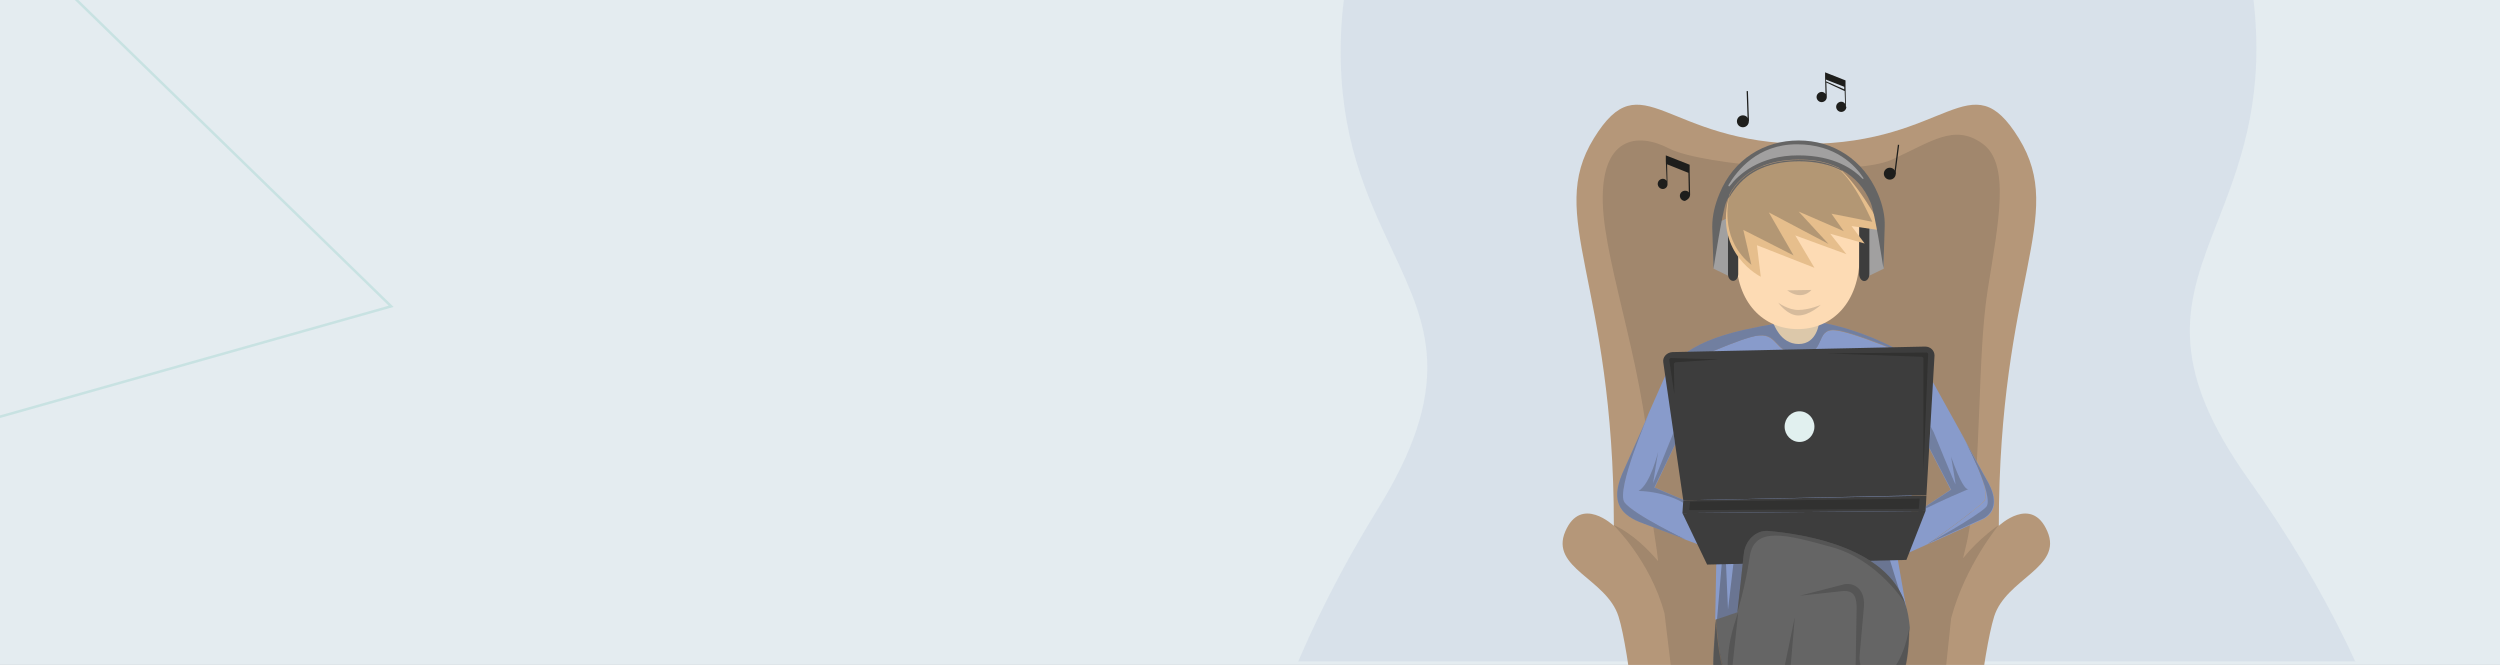 <svg width="1440" height="383" viewBox="0 0 1440 383" fill="none" xmlns="http://www.w3.org/2000/svg">
<rect x="0" y="0" width="1440" height="383" fill="#808080" stroke="none"/>
<g clip-path="url(#clip0_18225_20160)">
<path d="M1440 0H-1V383H1440V0Z" fill="#E4ECF0"/>
<path d="M226.725 176.799L-146.679 282.165L-51.214 -93.907L226.725 176.799ZM-144.625 280.056L223.871 176.076L-50.414 -91.074L-144.625 280.056Z" fill="#C8E2E2"/>
<mask id="mask0_18225_20160" style="mask-type:alpha" maskUnits="userSpaceOnUse" x="0" y="-1" width="1440" height="382">
<rect y="-1" width="1440" height="382" fill="#D9D9D9"/>
</mask>
<g mask="url(#mask0_18225_20160)">
<path opacity="0.08" d="M1029.24 -170.237C990.372 -168.939 955.244 -164.217 924.946 -156.222C893.334 -147.901 866.224 -135.788 844.292 -120.3C821.406 -104.104 803.72 -83.858 791.737 -60.029C779.374 -35.511 772.796 -6.682 772.263 25.607C771.336 78.86 787.45 113.239 801.703 143.57C812.054 165.696 821.036 184.713 822.029 207.546C823.16 232.795 814.113 260.074 793.522 293.314C753.496 358.179 726.639 424.406 715.936 484.856C709.93 518.736 708.987 550.813 713.136 580.242C717.655 612.137 728.239 641.238 744.573 666.656C776.086 715.727 822.887 752.011 883.619 774.538C910.312 784.403 939.735 791.587 971.018 795.836C999.871 799.716 1030.37 801.175 1061.71 800.129C1093.04 799.082 1123.38 795.591 1151.91 789.795C1182.83 783.411 1211.72 774.337 1237.69 762.712C1296.78 736.183 1341.06 696.858 1369.23 645.793C1383.83 619.343 1392.45 589.6 1394.83 557.475C1397.01 527.834 1393.93 495.948 1385.67 462.488C1370.96 402.887 1339.74 338.599 1295.48 276.55C1272.77 244.756 1261.93 218.141 1261.37 192.872C1260.84 170.024 1268.47 150.452 1277.32 127.685C1289.46 96.473 1303.31 61.093 1298.83 8.021C1296.14 -24.161 1287.65 -52.487 1273.68 -76.125C1260.14 -99.045 1241.14 -118.066 1217.22 -132.755C1194.36 -146.747 1166.45 -157.023 1134.35 -163.216C1103.59 -169.172 1068.22 -171.539 1029.36 -170.241L1029.24 -170.237Z" fill="#4D68AC"/>
</g>
<path d="M1179.28 306.075C1170.21 284.98 1151.32 302.886 1151.32 302.886C1151.32 161.113 1190.81 125.056 1162.85 79.679C1134.89 34.301 1122.13 82.867 1040.45 82.867C958.773 82.867 946.019 34.301 918.056 79.679C890.094 125.056 929.585 161.113 929.585 302.886C929.585 302.886 910.698 284.98 901.622 306.075C892.547 327.169 925.415 333.301 932.283 355.131C935.471 365.188 938.66 387.018 941.358 407.377C944.547 433.377 964.415 452.754 987.962 452.754L1039.96 453.245H1040.45H1040.94L1092.94 452.754C1116.49 452.509 1136.36 433.131 1139.55 407.377C1142 387.018 1145.43 365.433 1148.62 355.131C1155.49 333.301 1188.36 326.924 1179.28 306.075Z" fill="#B59779"/>
<path opacity="0.4" d="M1130.72 321.528C1131.94 316.377 1133.41 310.736 1134.4 304.358C1141.51 267.075 1138.81 205.264 1144.94 166.755C1151.07 128.245 1158.19 94.151 1141.75 82.623C1125.57 71.094 1112.57 81.641 1089.75 91.943C1066.94 102.245 980.603 95.377 961.471 85.566C942.584 75.755 922.226 79.434 923.207 116.717C924.188 154 949.943 219.49 950.679 279.094C950.924 301.66 953.377 307.547 955.094 323.245C940.622 306.321 929.339 302.396 929.339 302.396C929.339 302.396 950.679 323 958.773 353.415L963.188 389.962C966.131 404.434 979.867 407.132 992.622 407.132L1097.36 408.604C1110.11 408.604 1117.72 400.755 1120.66 386.283L1123.85 356.113C1131.94 325.698 1151.32 302.396 1151.32 302.396C1151.32 302.396 1140.28 309.755 1130.72 321.528Z" fill="#836F5B"/>
<path d="M1129.49 249.17L1110.85 215.566C1107.66 211.396 1102.51 207.472 1096.38 203.792C1083.13 198.151 1064.74 191.038 1057.13 190.302C1044.87 189.075 1051.98 204.528 1037.02 204.283C1022.06 204.038 1024.51 192.264 1012.98 193.245C1003.66 193.981 973 208.208 960.736 213.849C960.245 214.585 959.755 215.566 959.264 216.302L949.698 237.887C949.698 237.887 930.321 282.283 935.472 289.396C940.623 296.509 970.547 310.736 970.547 310.736L988.698 317.604L987.962 356.849L1098.09 350.717L1092.94 321.283L1110.36 313.434C1110.36 313.434 1136.85 294.792 1142.49 288.906C1148.13 283.264 1130.72 251.132 1129.49 249.17ZM953.132 280.811L971.038 243.038L981.094 292.83L953.132 280.811ZM1100.79 297.245L1102.26 240.83L1123.6 282.038L1100.79 297.245Z" fill="#889BCB"/>
<path d="M1037.26 204.038C1052.23 204.283 1045.11 188.83 1057.38 190.057C1064.74 190.792 1083.13 197.906 1096.62 203.547C1082.15 194.717 1062.04 187.849 1049.28 185.887L1021.57 186.623C1000.72 190.302 971.774 195.943 960.981 213.849C973 208.208 1003.91 193.981 1013.23 193.245C1024.75 192.019 1022.06 204.038 1037.26 204.038Z" fill="#889BCB"/>
<path opacity="0.3" d="M1037.26 204.038C1052.23 204.283 1045.11 188.83 1057.38 190.057C1064.74 190.792 1083.13 197.906 1096.62 203.547C1082.15 194.717 1062.04 187.849 1049.28 185.887L1021.57 186.623C1000.72 190.302 971.774 195.943 960.981 213.849C973 208.208 1003.91 193.981 1013.23 193.245C1024.75 192.019 1022.06 204.038 1037.26 204.038Z" fill="#3D3D3D"/>
<path opacity="0.4" d="M1086.32 315.151L1097.6 351.943L988.698 360.283L993.359 305.83L995.321 351.207L999 320.056L1086.32 315.151Z" fill="#3D3D3D"/>
<path d="M935.717 289.396C930.566 282.283 949.943 237.887 949.943 237.887L934.245 273.208C928.113 288.17 932.528 295.773 944.302 300.679L971.038 310.736C970.792 310.736 940.868 296.264 935.717 289.396Z" fill="#889BCB"/>
<path opacity="0.3" d="M935.717 289.396C930.566 282.283 949.943 237.887 949.943 237.887L934.245 273.208C928.113 288.17 932.528 295.773 944.302 300.679L971.038 310.736C970.792 310.736 940.868 296.264 935.717 289.396Z" fill="#3D3D3D"/>
<path d="M1142.74 288.906C1137.09 294.547 1110.6 313.434 1110.6 313.434L1142.98 298.717C1149.85 294.547 1150.09 287.434 1145.92 279.094L1129.49 249.415C1130.72 251.132 1148.13 283.264 1142.74 288.906Z" fill="#889BCB"/>
<path opacity="0.3" d="M1143.96 292.094C1138.32 297.736 1110.36 313.189 1110.36 313.189L1142.74 298.472C1149.6 294.302 1149.85 287.189 1145.68 278.849L1129.24 249.17C1130.72 251.132 1149.36 286.698 1143.96 292.094Z" fill="#3D3D3D"/>
<path d="M1036.04 198.151C1046.83 198.151 1047.81 185.641 1047.81 185.641C1048.3 185.641 1048.55 185.886 1049.04 185.886V179.019L1021.32 180.736V186.622H1021.57C1021.81 186.377 1025.25 198.151 1036.04 198.151Z" fill="#DCC8AA"/>
<path d="M1098.09 322.509L983.301 325.207L969.075 295.528L1109.13 294.302L1098.09 322.509Z" fill="#3D3D3D"/>
<path d="M969.565 288.17L958.037 208.698C957.546 205.755 959.999 203.057 963.188 202.812L1108.89 199.623C1111.83 199.623 1114.28 201.831 1114.28 204.774L1109.62 285.227L969.565 288.17Z" fill="#3D3D3D"/>
<path d="M1036.53 254.567C1041.27 254.567 1045.11 250.613 1045.11 245.737C1045.11 240.86 1041.27 236.906 1036.53 236.906C1031.79 236.906 1027.94 240.86 1027.94 245.737C1027.94 250.613 1031.79 254.567 1036.53 254.567Z" fill="#E1F0EF"/>
<path d="M969.075 295.528L969.566 288.17L1109.62 285.472L1109.13 294.302L969.075 295.528Z" fill="#3D3D3D"/>
<path opacity="0.4" d="M972.999 293.811L973.49 288.905L1105.7 287.188L1105.21 293.075L972.999 293.811Z" fill="#1E1E1C"/>
<path d="M996.547 391.679C996.547 391.679 994.585 390.452 991.887 383.094C989.434 375.735 988.208 356.849 988.208 356.849L986.981 375.49C986 396.584 989.434 405.169 994.34 408.113L994.83 406.886L996.547 391.679Z" fill="#656565"/>
<path d="M1099.57 361.754C1099.57 361.754 1097.11 381.377 1086.57 389.226C1076.02 397.075 1069.15 396.094 1069.15 396.094L1067.92 409.829H1068.17C1070.62 410.32 1099.57 416.207 1099.57 361.754Z" fill="#656565"/>
<path d="M1071.11 147.623C1071.11 174.359 1055.17 189.566 1035.55 189.566C1015.93 189.566 999.982 174.604 999.982 147.623C999.982 120.642 993.605 101.755 1035.79 101.755C1077.74 101.755 1071.11 120.887 1071.11 147.623Z" fill="#FDDBB4"/>
<path d="M986.981 154.737L995.566 158.907V125.303L986.981 129.473V154.737Z" fill="#A1A0A0"/>
<path d="M999.982 123.095C998.019 121.133 995.321 123.095 995.321 126.284V157.925C995.321 161.114 998.019 162.831 999.982 161.114C1000.72 160.378 1001.21 159.152 1001.21 157.925V126.284C1001.21 125.057 1000.72 123.831 999.982 123.095Z" fill="#3D3D3D"/>
<path d="M1085.1 129.471L1076.51 125.301V158.905L1085.1 154.735V129.471Z" fill="#A1A0A0"/>
<path d="M1072.1 161.112C1074.06 163.075 1076.76 161.112 1076.76 157.924V126.282C1076.76 123.093 1074.06 121.376 1072.1 123.093C1071.36 123.829 1070.87 125.056 1070.87 126.282V157.924C1070.87 159.15 1071.36 160.376 1072.1 161.112Z" fill="#3D3D3D"/>
<path d="M998.511 109.359C998.02 110.586 995.813 113.284 995.568 114.511C987.719 146.397 1014.21 159.397 1014.21 159.397L1012 141.246L1045.11 154.246L1034.08 135.605L1063.51 146.397L1054.19 134.624L1074.06 140.265L1066.45 130.209L1084.85 132.907C1084.85 132.907 1073.32 110.341 1061.06 98.567C1053.7 94.643 1045.11 92.926 1035.79 92.926C1020.83 92.68 1007.1 97.095 998.511 109.359Z" fill="#E6BE8C"/>
<path d="M1081.66 111.567C1073.32 91.944 1055.91 80.906 1036.04 80.906C1016.17 80.906 998.511 91.699 990.417 111.567C987.719 117.944 986.247 124.321 986.247 130.699L986.983 154.736C986.983 154.736 991.889 122.85 994.096 116.963C994.587 115.736 995.077 114.51 995.813 113.529C995.813 112.793 996.058 112.303 996.058 112.057C1003.42 98.076 1019.12 91.944 1035.79 91.944C1044.13 91.944 1051 92.68 1059.59 96.85C1059.83 97.095 1060.08 97.586 1060.57 97.831C1060.81 97.831 1060.81 98.076 1061.06 98.076C1068.17 102.001 1073.81 107.887 1077.49 116.718C1079.95 122.359 1084.85 154.491 1084.85 154.491L1085.59 130.453C1085.83 124.321 1084.36 117.944 1081.66 111.567Z" fill="#656565"/>
<path opacity="0.3" d="M998.511 109.359C997.53 110.586 996.794 112.058 995.813 113.529C995.077 118.435 991.398 138.794 1008.81 152.529L1004.15 132.416L1033.1 147.133L1018.87 122.36L1053.21 140.51L1036.04 121.869L1062.04 133.152L1054.93 123.095L1078.47 127.756C1074.55 119.661 1068.66 106.661 1060.32 98.322C1053.21 94.397 1044.62 92.926 1035.55 92.926C1020.83 92.68 1007.1 97.095 998.511 109.359Z" fill="#3D3D3D"/>
<path d="M1036.04 92.189C1019.36 92.189 1003.66 98.076 996.303 112.303C996.303 112.548 996.058 113.039 996.058 113.774C996.794 112.303 997.775 110.831 998.756 109.605C1007.34 97.586 1020.83 92.925 1036.28 92.925C1045.36 92.925 1053.94 94.642 1061.06 98.322C1060.81 98.076 1060.57 97.586 1060.08 97.341C1051.25 92.925 1044.38 92.189 1036.04 92.189Z" fill="#656565"/>
<path opacity="0.2" d="M1029.42 167.245L1043.4 167C1043.4 167 1038.25 173.623 1029.42 167.245Z" fill="#3D3D3D"/>
<path opacity="0.2" d="M1035.79 178.528C1042.17 178.528 1048.79 175.585 1048.79 175.585C1048.79 175.585 1042.42 181.717 1035.79 181.717C1029.42 181.717 1024.27 174.358 1024.27 174.358C1024.27 174.358 1029.91 178.528 1035.79 178.528Z" fill="#3D3D3D"/>
<path opacity="0.3" d="M1109.38 291.603L1123.85 282.037L1111.34 258L1112.08 245.735L1113.79 248.924C1113.79 248.924 1125.81 278.358 1126.3 278.849C1126.79 279.83 1123.6 262.169 1123.85 263.15C1129.49 278.848 1132.19 281.792 1133.66 281.792C1118.45 288.169 1109.38 292.83 1109.38 292.83V291.603Z" fill="#3D3D3D"/>
<path opacity="0.3" d="M964.905 255.793L952.887 280.811L969.566 287.925V289.642C969.566 289.642 959.754 283.264 943.811 282.774C950.679 278.849 955.094 260.208 955.094 260.208L952.151 278.359L963.924 249.17L964.905 255.793Z" fill="#3D3D3D"/>
<path d="M996.301 107.151C996.056 107.642 995.32 107.151 995.565 106.66C1000.47 98.321 1012.24 83.113 1035.06 83.113C1057.38 83.113 1068.66 95.377 1073.32 102.491C1073.57 102.981 1073.07 103.226 1072.83 102.981C1067.92 97.83 1056.89 89.491 1035.79 89.491C1013.47 89.491 1001.45 100.528 996.301 107.151Z" fill="#A1A0A0"/>
<path opacity="0.4" d="M1051.98 203.547L1109.62 203.057C1110.11 203.057 1110.6 203.547 1110.6 204.038L1107.9 271V206.491C1107.9 206 1107.41 205.755 1107.17 205.509L1051.98 203.547Z" fill="#1E1E1C"/>
<path opacity="0.4" d="M990.17 206.981L962.453 206.245C961.962 206.245 961.472 206.736 961.472 207.226L964.415 227.094L964.17 209.679C964.17 209.189 964.66 208.943 964.906 208.698L990.17 206.981Z" fill="#1E1E1C"/>
<path d="M1006.8 52.46L1006.06 52.485L1006.66 69.645L1007.4 69.619L1006.8 52.46Z" fill="#1E1E1C"/>
<path d="M1003.91 73.303C1005.8 73.303 1007.34 71.765 1007.34 69.869C1007.34 67.972 1005.8 66.435 1003.91 66.435C1002.01 66.435 1000.47 67.972 1000.47 69.869C1000.47 71.765 1002.01 73.303 1003.91 73.303Z" fill="#1E1E1C"/>
<path d="M1093.92 83.453L1093.19 83.359L1091.04 100.147L1091.77 100.24L1093.92 83.453Z" fill="#1E1E1C"/>
<path d="M1088.53 103.47C1090.42 103.47 1091.96 101.933 1091.96 100.036C1091.96 98.14 1090.42 96.603 1088.53 96.603C1086.63 96.603 1085.09 98.14 1085.09 100.036C1085.09 101.933 1086.63 103.47 1088.53 103.47Z" fill="#1E1E1C"/>
<path d="M1097.36 347.527C1086.81 315.641 1040.7 307.792 1018.38 305.829C1011.51 305.339 1005.13 311.226 1004.4 319.32L1000.72 352.678L988.453 356.848C988.453 356.848 989.679 375.98 992.132 383.093C994.585 390.452 996.792 391.678 996.792 391.678L995.321 406.886L994.83 408.112L984.528 474.339L1010.53 479.98L1023.53 409.584H1037.26L1035.3 514.32L1056.89 512.848L1068.91 409.584L1070.13 395.848C1070.13 395.848 1077 396.829 1087.3 388.98C1097.6 381.131 1100.06 361.509 1100.06 361.509C1099.57 356.358 1098.83 351.697 1097.36 347.527Z" fill="#656565"/>
<path opacity="0.4" d="M1055.17 315.15C1081.17 322.263 1096.87 346.546 1097.36 347.527C1086.81 315.641 1040.7 307.792 1018.38 305.829C1011.51 305.339 1005.13 311.226 1004.4 319.32L1000.72 352.678C1000.72 352.678 1005.13 338.697 1007.83 320.792C1010.28 302.886 1028.68 307.792 1055.17 315.15Z" fill="#3D3D3D"/>
<path opacity="0.4" d="M1034.57 514.566L1036.53 409.83H1022.55L1033.83 355.377L1031.38 384.075C1030.89 388.981 1036.04 391.924 1038.98 388.49L1042.9 384.075L1034.57 514.566Z" fill="#3D3D3D"/>
<path opacity="0.4" d="M1086.81 388.981L1086.57 389.226C1079.45 394.377 1070.38 387.755 1071.11 377.698L1073.57 349.981C1074.55 341.396 1069.89 335.509 1062.53 336.49L1036.77 343.113L1061.79 340.415C1068.17 340.17 1069.64 344.094 1069.4 351.453L1068.42 409.34H1068.66C1070.87 409.83 1099.81 415.962 1099.81 361.509C1099.57 361.755 1097.11 381.132 1086.81 388.981Z" fill="#3D3D3D"/>
<path opacity="0.4" d="M995.566 375.981C995.075 379.66 995.075 384.32 995.075 388.981C994.34 387.754 993.358 385.792 992.377 383.094C989.679 375.735 988.453 356.849 988.453 356.849L987.226 375.49C986 396.584 989.679 405.169 994.83 408.113L997.038 391.679L1001.21 352.679C1001.21 352.679 996.547 364.943 995.566 375.981Z" fill="#3D3D3D"/>
<path d="M1063.26 61.283L1063.02 49.509V46.321L1051.25 41.66V44.358L1051.49 54.169C1051 53.434 1050.26 52.943 1049.28 52.943C1047.81 52.943 1046.34 54.17 1046.34 55.886C1046.34 57.358 1047.57 58.83 1049.28 58.83C1050.75 58.83 1052.23 57.603 1052.23 55.886L1051.98 47.547L1062.53 52.453L1062.77 59.811C1062.28 59.075 1061.55 58.585 1060.57 58.585C1059.09 58.585 1057.62 59.811 1057.62 61.528C1057.62 63 1058.85 64.471 1060.57 64.471C1062.04 64.471 1063.51 63.245 1063.51 61.528C1063.26 61.528 1063.26 61.283 1063.26 61.283ZM1051.74 46.811V45.83L1062.28 50V51.471L1051.74 46.811Z" fill="#1E1E1C"/>
<path d="M973.491 112.056L973.245 98.566V94.886L959.509 89.49V92.679L960 104.207C959.51 103.471 958.774 102.981 957.793 102.981C956.321 102.981 954.849 104.207 954.849 105.924C954.849 107.396 956.076 108.868 957.793 108.868C959.264 108.868 960.491 107.641 960.491 106.169L960.245 94.641L972.51 99.547L972.755 110.83C972.264 110.094 971.528 109.849 970.547 109.849C969.076 109.849 967.604 111.075 967.604 112.792C967.604 114.264 968.83 115.736 970.547 115.736C972.264 115 973.491 113.773 973.491 112.056Z" fill="#1E1E1C"/>
</g>
<defs>
<clipPath id="clip0_18225_20160">
<rect width="1440" height="383" fill="white"/>
</clipPath>
</defs>
</svg>
